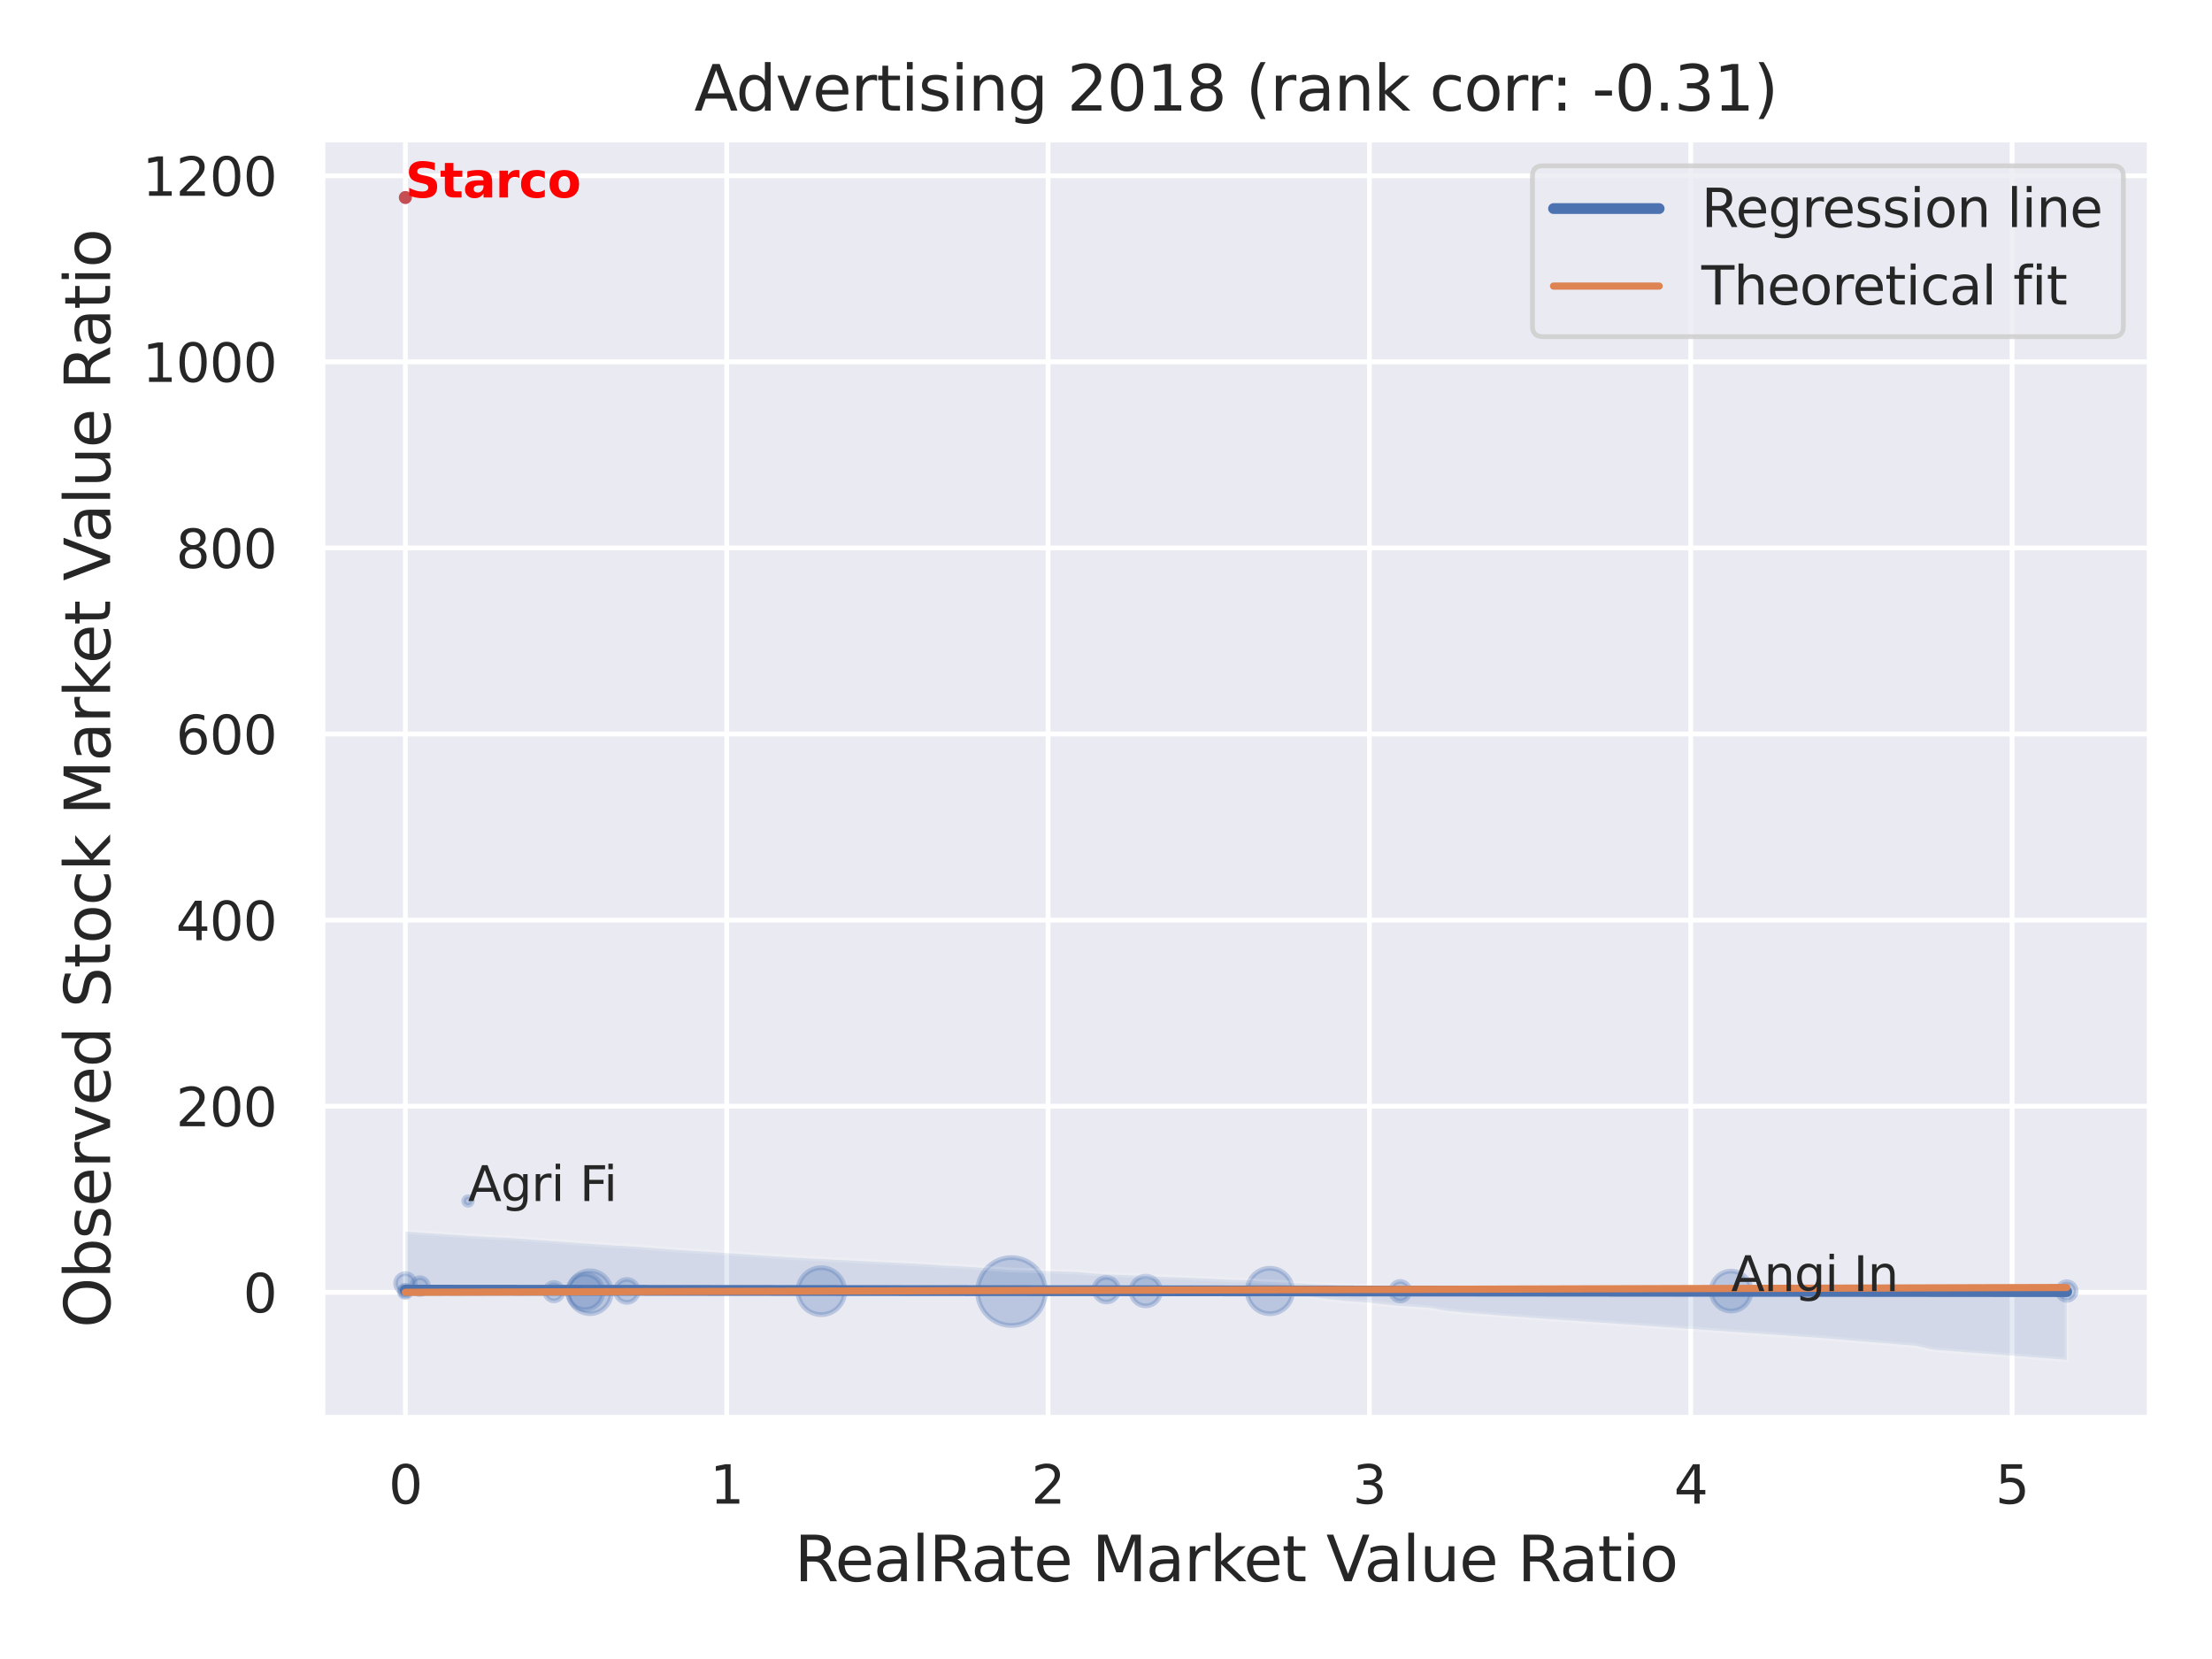 <?xml version="1.0" encoding="utf-8" standalone="no"?>
<!DOCTYPE svg PUBLIC "-//W3C//DTD SVG 1.1//EN"
  "http://www.w3.org/Graphics/SVG/1.1/DTD/svg11.dtd">
<svg xmlns:xlink="http://www.w3.org/1999/xlink" width="460.8pt" height="345.6pt" viewBox="0 0 460.8 345.6" xmlns="http://www.w3.org/2000/svg" version="1.1">
 <defs>
  <style type="text/css">*{stroke-linejoin: round; stroke-linecap: butt}</style>
 </defs>
 <g id="figure_1">
  <g id="patch_1">
   <path d="M 0 345.6 
L 460.8 345.6 
L 460.8 0 
L 0 0 
z
" style="fill: #ffffff"/>
  </g>
  <g id="axes_1">
   <g id="patch_2">
    <path d="M 67.14 295.38 
L 447.84 295.38 
L 447.84 29.04 
L 67.14 29.04 
z
" style="fill: #eaeaf2"/>
   </g>
   <g id="matplotlib.axis_1">
    <g id="xtick_1">
     <g id="line2d_1">
      <path d="M 84.445 295.38 
L 84.445 29.04 
" clip-path="url(#p0e89e99388)" style="fill: none; stroke: #ffffff; stroke-linecap: round"/>
     </g>
     <g id="text_1">
      <!-- 0 -->
      <g style="fill: #262626" transform="translate(80.945 313.238) scale(0.11 -0.11)">
       <defs>
        <path id="DejaVuSans-30" d="M 2034 4250 
Q 1547 4250 1301 3770 
Q 1056 3291 1056 2328 
Q 1056 1369 1301 889 
Q 1547 409 2034 409 
Q 2525 409 2770 889 
Q 3016 1369 3016 2328 
Q 3016 3291 2770 3770 
Q 2525 4250 2034 4250 
z
M 2034 4750 
Q 2819 4750 3233 4129 
Q 3647 3509 3647 2328 
Q 3647 1150 3233 529 
Q 2819 -91 2034 -91 
Q 1250 -91 836 529 
Q 422 1150 422 2328 
Q 422 3509 836 4129 
Q 1250 4750 2034 4750 
z
" transform="scale(0.016)"/>
       </defs>
       <use xlink:href="#DejaVuSans-30"/>
      </g>
     </g>
    </g>
    <g id="xtick_2">
     <g id="line2d_2">
      <path d="M 151.387 295.38 
L 151.387 29.04 
" clip-path="url(#p0e89e99388)" style="fill: none; stroke: #ffffff; stroke-linecap: round"/>
     </g>
     <g id="text_2">
      <!-- 1 -->
      <g style="fill: #262626" transform="translate(147.887 313.238) scale(0.11 -0.11)">
       <defs>
        <path id="DejaVuSans-31" d="M 794 531 
L 1825 531 
L 1825 4091 
L 703 3866 
L 703 4441 
L 1819 4666 
L 2450 4666 
L 2450 531 
L 3481 531 
L 3481 0 
L 794 0 
L 794 531 
z
" transform="scale(0.016)"/>
       </defs>
       <use xlink:href="#DejaVuSans-31"/>
      </g>
     </g>
    </g>
    <g id="xtick_3">
     <g id="line2d_3">
      <path d="M 218.329 295.38 
L 218.329 29.04 
" clip-path="url(#p0e89e99388)" style="fill: none; stroke: #ffffff; stroke-linecap: round"/>
     </g>
     <g id="text_3">
      <!-- 2 -->
      <g style="fill: #262626" transform="translate(214.83 313.238) scale(0.11 -0.11)">
       <defs>
        <path id="DejaVuSans-32" d="M 1228 531 
L 3431 531 
L 3431 0 
L 469 0 
L 469 531 
Q 828 903 1448 1529 
Q 2069 2156 2228 2338 
Q 2531 2678 2651 2914 
Q 2772 3150 2772 3378 
Q 2772 3750 2511 3984 
Q 2250 4219 1831 4219 
Q 1534 4219 1204 4116 
Q 875 4013 500 3803 
L 500 4441 
Q 881 4594 1212 4672 
Q 1544 4750 1819 4750 
Q 2544 4750 2975 4387 
Q 3406 4025 3406 3419 
Q 3406 3131 3298 2873 
Q 3191 2616 2906 2266 
Q 2828 2175 2409 1742 
Q 1991 1309 1228 531 
z
" transform="scale(0.016)"/>
       </defs>
       <use xlink:href="#DejaVuSans-32"/>
      </g>
     </g>
    </g>
    <g id="xtick_4">
     <g id="line2d_4">
      <path d="M 285.271 295.38 
L 285.271 29.04 
" clip-path="url(#p0e89e99388)" style="fill: none; stroke: #ffffff; stroke-linecap: round"/>
     </g>
     <g id="text_4">
      <!-- 3 -->
      <g style="fill: #262626" transform="translate(281.772 313.238) scale(0.11 -0.11)">
       <defs>
        <path id="DejaVuSans-33" d="M 2597 2516 
Q 3050 2419 3304 2112 
Q 3559 1806 3559 1356 
Q 3559 666 3084 287 
Q 2609 -91 1734 -91 
Q 1441 -91 1130 -33 
Q 819 25 488 141 
L 488 750 
Q 750 597 1062 519 
Q 1375 441 1716 441 
Q 2309 441 2620 675 
Q 2931 909 2931 1356 
Q 2931 1769 2642 2001 
Q 2353 2234 1838 2234 
L 1294 2234 
L 1294 2753 
L 1863 2753 
Q 2328 2753 2575 2939 
Q 2822 3125 2822 3475 
Q 2822 3834 2567 4026 
Q 2313 4219 1838 4219 
Q 1578 4219 1281 4162 
Q 984 4106 628 3988 
L 628 4550 
Q 988 4650 1302 4700 
Q 1616 4750 1894 4750 
Q 2613 4750 3031 4423 
Q 3450 4097 3450 3541 
Q 3450 3153 3228 2886 
Q 3006 2619 2597 2516 
z
" transform="scale(0.016)"/>
       </defs>
       <use xlink:href="#DejaVuSans-33"/>
      </g>
     </g>
    </g>
    <g id="xtick_5">
     <g id="line2d_5">
      <path d="M 352.213 295.38 
L 352.213 29.04 
" clip-path="url(#p0e89e99388)" style="fill: none; stroke: #ffffff; stroke-linecap: round"/>
     </g>
     <g id="text_5">
      <!-- 4 -->
      <g style="fill: #262626" transform="translate(348.714 313.238) scale(0.11 -0.11)">
       <defs>
        <path id="DejaVuSans-34" d="M 2419 4116 
L 825 1625 
L 2419 1625 
L 2419 4116 
z
M 2253 4666 
L 3047 4666 
L 3047 1625 
L 3713 1625 
L 3713 1100 
L 3047 1100 
L 3047 0 
L 2419 0 
L 2419 1100 
L 313 1100 
L 313 1709 
L 2253 4666 
z
" transform="scale(0.016)"/>
       </defs>
       <use xlink:href="#DejaVuSans-34"/>
      </g>
     </g>
    </g>
    <g id="xtick_6">
     <g id="line2d_6">
      <path d="M 419.155 295.38 
L 419.155 29.04 
" clip-path="url(#p0e89e99388)" style="fill: none; stroke: #ffffff; stroke-linecap: round"/>
     </g>
     <g id="text_6">
      <!-- 5 -->
      <g style="fill: #262626" transform="translate(415.656 313.238) scale(0.11 -0.11)">
       <defs>
        <path id="DejaVuSans-35" d="M 691 4666 
L 3169 4666 
L 3169 4134 
L 1269 4134 
L 1269 2991 
Q 1406 3038 1543 3061 
Q 1681 3084 1819 3084 
Q 2600 3084 3056 2656 
Q 3513 2228 3513 1497 
Q 3513 744 3044 326 
Q 2575 -91 1722 -91 
Q 1428 -91 1123 -41 
Q 819 9 494 109 
L 494 744 
Q 775 591 1075 516 
Q 1375 441 1709 441 
Q 2250 441 2565 725 
Q 2881 1009 2881 1497 
Q 2881 1984 2565 2268 
Q 2250 2553 1709 2553 
Q 1456 2553 1204 2497 
Q 953 2441 691 2322 
L 691 4666 
z
" transform="scale(0.016)"/>
       </defs>
       <use xlink:href="#DejaVuSans-35"/>
      </g>
     </g>
    </g>
    <g id="text_7">
     <!-- RealRate Market Value Ratio -->
     <g style="fill: #262626" transform="translate(165.504 329.404) scale(0.13 -0.13)">
      <defs>
       <path id="DejaVuSans-52" d="M 2841 2188 
Q 3044 2119 3236 1894 
Q 3428 1669 3622 1275 
L 4263 0 
L 3584 0 
L 2988 1197 
Q 2756 1666 2539 1819 
Q 2322 1972 1947 1972 
L 1259 1972 
L 1259 0 
L 628 0 
L 628 4666 
L 2053 4666 
Q 2853 4666 3247 4331 
Q 3641 3997 3641 3322 
Q 3641 2881 3436 2590 
Q 3231 2300 2841 2188 
z
M 1259 4147 
L 1259 2491 
L 2053 2491 
Q 2509 2491 2742 2702 
Q 2975 2913 2975 3322 
Q 2975 3731 2742 3939 
Q 2509 4147 2053 4147 
L 1259 4147 
z
" transform="scale(0.016)"/>
       <path id="DejaVuSans-65" d="M 3597 1894 
L 3597 1613 
L 953 1613 
Q 991 1019 1311 708 
Q 1631 397 2203 397 
Q 2534 397 2845 478 
Q 3156 559 3463 722 
L 3463 178 
Q 3153 47 2828 -22 
Q 2503 -91 2169 -91 
Q 1331 -91 842 396 
Q 353 884 353 1716 
Q 353 2575 817 3079 
Q 1281 3584 2069 3584 
Q 2775 3584 3186 3129 
Q 3597 2675 3597 1894 
z
M 3022 2063 
Q 3016 2534 2758 2815 
Q 2500 3097 2075 3097 
Q 1594 3097 1305 2825 
Q 1016 2553 972 2059 
L 3022 2063 
z
" transform="scale(0.016)"/>
       <path id="DejaVuSans-61" d="M 2194 1759 
Q 1497 1759 1228 1600 
Q 959 1441 959 1056 
Q 959 750 1161 570 
Q 1363 391 1709 391 
Q 2188 391 2477 730 
Q 2766 1069 2766 1631 
L 2766 1759 
L 2194 1759 
z
M 3341 1997 
L 3341 0 
L 2766 0 
L 2766 531 
Q 2569 213 2275 61 
Q 1981 -91 1556 -91 
Q 1019 -91 701 211 
Q 384 513 384 1019 
Q 384 1609 779 1909 
Q 1175 2209 1959 2209 
L 2766 2209 
L 2766 2266 
Q 2766 2663 2505 2880 
Q 2244 3097 1772 3097 
Q 1472 3097 1187 3025 
Q 903 2953 641 2809 
L 641 3341 
Q 956 3463 1253 3523 
Q 1550 3584 1831 3584 
Q 2591 3584 2966 3190 
Q 3341 2797 3341 1997 
z
" transform="scale(0.016)"/>
       <path id="DejaVuSans-6c" d="M 603 4863 
L 1178 4863 
L 1178 0 
L 603 0 
L 603 4863 
z
" transform="scale(0.016)"/>
       <path id="DejaVuSans-74" d="M 1172 4494 
L 1172 3500 
L 2356 3500 
L 2356 3053 
L 1172 3053 
L 1172 1153 
Q 1172 725 1289 603 
Q 1406 481 1766 481 
L 2356 481 
L 2356 0 
L 1766 0 
Q 1100 0 847 248 
Q 594 497 594 1153 
L 594 3053 
L 172 3053 
L 172 3500 
L 594 3500 
L 594 4494 
L 1172 4494 
z
" transform="scale(0.016)"/>
       <path id="DejaVuSans-20" transform="scale(0.016)"/>
       <path id="DejaVuSans-4d" d="M 628 4666 
L 1569 4666 
L 2759 1491 
L 3956 4666 
L 4897 4666 
L 4897 0 
L 4281 0 
L 4281 4097 
L 3078 897 
L 2444 897 
L 1241 4097 
L 1241 0 
L 628 0 
L 628 4666 
z
" transform="scale(0.016)"/>
       <path id="DejaVuSans-72" d="M 2631 2963 
Q 2534 3019 2420 3045 
Q 2306 3072 2169 3072 
Q 1681 3072 1420 2755 
Q 1159 2438 1159 1844 
L 1159 0 
L 581 0 
L 581 3500 
L 1159 3500 
L 1159 2956 
Q 1341 3275 1631 3429 
Q 1922 3584 2338 3584 
Q 2397 3584 2469 3576 
Q 2541 3569 2628 3553 
L 2631 2963 
z
" transform="scale(0.016)"/>
       <path id="DejaVuSans-6b" d="M 581 4863 
L 1159 4863 
L 1159 1991 
L 2875 3500 
L 3609 3500 
L 1753 1863 
L 3688 0 
L 2938 0 
L 1159 1709 
L 1159 0 
L 581 0 
L 581 4863 
z
" transform="scale(0.016)"/>
       <path id="DejaVuSans-56" d="M 1831 0 
L 50 4666 
L 709 4666 
L 2188 738 
L 3669 4666 
L 4325 4666 
L 2547 0 
L 1831 0 
z
" transform="scale(0.016)"/>
       <path id="DejaVuSans-75" d="M 544 1381 
L 544 3500 
L 1119 3500 
L 1119 1403 
Q 1119 906 1312 657 
Q 1506 409 1894 409 
Q 2359 409 2629 706 
Q 2900 1003 2900 1516 
L 2900 3500 
L 3475 3500 
L 3475 0 
L 2900 0 
L 2900 538 
Q 2691 219 2414 64 
Q 2138 -91 1772 -91 
Q 1169 -91 856 284 
Q 544 659 544 1381 
z
M 1991 3584 
L 1991 3584 
z
" transform="scale(0.016)"/>
       <path id="DejaVuSans-69" d="M 603 3500 
L 1178 3500 
L 1178 0 
L 603 0 
L 603 3500 
z
M 603 4863 
L 1178 4863 
L 1178 4134 
L 603 4134 
L 603 4863 
z
" transform="scale(0.016)"/>
       <path id="DejaVuSans-6f" d="M 1959 3097 
Q 1497 3097 1228 2736 
Q 959 2375 959 1747 
Q 959 1119 1226 758 
Q 1494 397 1959 397 
Q 2419 397 2687 759 
Q 2956 1122 2956 1747 
Q 2956 2369 2687 2733 
Q 2419 3097 1959 3097 
z
M 1959 3584 
Q 2709 3584 3137 3096 
Q 3566 2609 3566 1747 
Q 3566 888 3137 398 
Q 2709 -91 1959 -91 
Q 1206 -91 779 398 
Q 353 888 353 1747 
Q 353 2609 779 3096 
Q 1206 3584 1959 3584 
z
" transform="scale(0.016)"/>
      </defs>
      <use xlink:href="#DejaVuSans-52"/>
      <use xlink:href="#DejaVuSans-65" x="64.982"/>
      <use xlink:href="#DejaVuSans-61" x="126.506"/>
      <use xlink:href="#DejaVuSans-6c" x="187.785"/>
      <use xlink:href="#DejaVuSans-52" x="215.568"/>
      <use xlink:href="#DejaVuSans-61" x="282.801"/>
      <use xlink:href="#DejaVuSans-74" x="344.08"/>
      <use xlink:href="#DejaVuSans-65" x="383.289"/>
      <use xlink:href="#DejaVuSans-20" x="444.812"/>
      <use xlink:href="#DejaVuSans-4d" x="476.6"/>
      <use xlink:href="#DejaVuSans-61" x="562.879"/>
      <use xlink:href="#DejaVuSans-72" x="624.158"/>
      <use xlink:href="#DejaVuSans-6b" x="665.271"/>
      <use xlink:href="#DejaVuSans-65" x="719.557"/>
      <use xlink:href="#DejaVuSans-74" x="781.08"/>
      <use xlink:href="#DejaVuSans-20" x="820.289"/>
      <use xlink:href="#DejaVuSans-56" x="852.076"/>
      <use xlink:href="#DejaVuSans-61" x="912.734"/>
      <use xlink:href="#DejaVuSans-6c" x="974.014"/>
      <use xlink:href="#DejaVuSans-75" x="1001.797"/>
      <use xlink:href="#DejaVuSans-65" x="1065.176"/>
      <use xlink:href="#DejaVuSans-20" x="1126.699"/>
      <use xlink:href="#DejaVuSans-52" x="1158.486"/>
      <use xlink:href="#DejaVuSans-61" x="1225.719"/>
      <use xlink:href="#DejaVuSans-74" x="1286.998"/>
      <use xlink:href="#DejaVuSans-69" x="1326.207"/>
      <use xlink:href="#DejaVuSans-6f" x="1353.99"/>
     </g>
    </g>
   </g>
   <g id="matplotlib.axis_2">
    <g id="ytick_1">
     <g id="line2d_7">
      <path d="M 67.14 269.209 
L 447.84 269.209 
" clip-path="url(#p0e89e99388)" style="fill: none; stroke: #ffffff; stroke-linecap: round"/>
     </g>
     <g id="text_8">
      <!-- 0 -->
      <g style="fill: #262626" transform="translate(50.641 273.388) scale(0.11 -0.11)">
       <use xlink:href="#DejaVuSans-30"/>
      </g>
     </g>
    </g>
    <g id="ytick_2">
     <g id="line2d_8">
      <path d="M 67.14 230.442 
L 447.84 230.442 
" clip-path="url(#p0e89e99388)" style="fill: none; stroke: #ffffff; stroke-linecap: round"/>
     </g>
     <g id="text_9">
      <!-- 200 -->
      <g style="fill: #262626" transform="translate(36.644 234.621) scale(0.11 -0.11)">
       <use xlink:href="#DejaVuSans-32"/>
       <use xlink:href="#DejaVuSans-30" x="63.623"/>
       <use xlink:href="#DejaVuSans-30" x="127.246"/>
      </g>
     </g>
    </g>
    <g id="ytick_3">
     <g id="line2d_9">
      <path d="M 67.14 191.675 
L 447.84 191.675 
" clip-path="url(#p0e89e99388)" style="fill: none; stroke: #ffffff; stroke-linecap: round"/>
     </g>
     <g id="text_10">
      <!-- 400 -->
      <g style="fill: #262626" transform="translate(36.644 195.855) scale(0.11 -0.11)">
       <use xlink:href="#DejaVuSans-34"/>
       <use xlink:href="#DejaVuSans-30" x="63.623"/>
       <use xlink:href="#DejaVuSans-30" x="127.246"/>
      </g>
     </g>
    </g>
    <g id="ytick_4">
     <g id="line2d_10">
      <path d="M 67.14 152.909 
L 447.84 152.909 
" clip-path="url(#p0e89e99388)" style="fill: none; stroke: #ffffff; stroke-linecap: round"/>
     </g>
     <g id="text_11">
      <!-- 600 -->
      <g style="fill: #262626" transform="translate(36.644 157.088) scale(0.11 -0.11)">
       <defs>
        <path id="DejaVuSans-36" d="M 2113 2584 
Q 1688 2584 1439 2293 
Q 1191 2003 1191 1497 
Q 1191 994 1439 701 
Q 1688 409 2113 409 
Q 2538 409 2786 701 
Q 3034 994 3034 1497 
Q 3034 2003 2786 2293 
Q 2538 2584 2113 2584 
z
M 3366 4563 
L 3366 3988 
Q 3128 4100 2886 4159 
Q 2644 4219 2406 4219 
Q 1781 4219 1451 3797 
Q 1122 3375 1075 2522 
Q 1259 2794 1537 2939 
Q 1816 3084 2150 3084 
Q 2853 3084 3261 2657 
Q 3669 2231 3669 1497 
Q 3669 778 3244 343 
Q 2819 -91 2113 -91 
Q 1303 -91 875 529 
Q 447 1150 447 2328 
Q 447 3434 972 4092 
Q 1497 4750 2381 4750 
Q 2619 4750 2861 4703 
Q 3103 4656 3366 4563 
z
" transform="scale(0.016)"/>
       </defs>
       <use xlink:href="#DejaVuSans-36"/>
       <use xlink:href="#DejaVuSans-30" x="63.623"/>
       <use xlink:href="#DejaVuSans-30" x="127.246"/>
      </g>
     </g>
    </g>
    <g id="ytick_5">
     <g id="line2d_11">
      <path d="M 67.14 114.142 
L 447.84 114.142 
" clip-path="url(#p0e89e99388)" style="fill: none; stroke: #ffffff; stroke-linecap: round"/>
     </g>
     <g id="text_12">
      <!-- 800 -->
      <g style="fill: #262626" transform="translate(36.644 118.321) scale(0.11 -0.11)">
       <defs>
        <path id="DejaVuSans-38" d="M 2034 2216 
Q 1584 2216 1326 1975 
Q 1069 1734 1069 1313 
Q 1069 891 1326 650 
Q 1584 409 2034 409 
Q 2484 409 2743 651 
Q 3003 894 3003 1313 
Q 3003 1734 2745 1975 
Q 2488 2216 2034 2216 
z
M 1403 2484 
Q 997 2584 770 2862 
Q 544 3141 544 3541 
Q 544 4100 942 4425 
Q 1341 4750 2034 4750 
Q 2731 4750 3128 4425 
Q 3525 4100 3525 3541 
Q 3525 3141 3298 2862 
Q 3072 2584 2669 2484 
Q 3125 2378 3379 2068 
Q 3634 1759 3634 1313 
Q 3634 634 3220 271 
Q 2806 -91 2034 -91 
Q 1263 -91 848 271 
Q 434 634 434 1313 
Q 434 1759 690 2068 
Q 947 2378 1403 2484 
z
M 1172 3481 
Q 1172 3119 1398 2916 
Q 1625 2713 2034 2713 
Q 2441 2713 2670 2916 
Q 2900 3119 2900 3481 
Q 2900 3844 2670 4047 
Q 2441 4250 2034 4250 
Q 1625 4250 1398 4047 
Q 1172 3844 1172 3481 
z
" transform="scale(0.016)"/>
       </defs>
       <use xlink:href="#DejaVuSans-38"/>
       <use xlink:href="#DejaVuSans-30" x="63.623"/>
       <use xlink:href="#DejaVuSans-30" x="127.246"/>
      </g>
     </g>
    </g>
    <g id="ytick_6">
     <g id="line2d_12">
      <path d="M 67.14 75.376 
L 447.84 75.376 
" clip-path="url(#p0e89e99388)" style="fill: none; stroke: #ffffff; stroke-linecap: round"/>
     </g>
     <g id="text_13">
      <!-- 1000 -->
      <g style="fill: #262626" transform="translate(29.645 79.555) scale(0.11 -0.11)">
       <use xlink:href="#DejaVuSans-31"/>
       <use xlink:href="#DejaVuSans-30" x="63.623"/>
       <use xlink:href="#DejaVuSans-30" x="127.246"/>
       <use xlink:href="#DejaVuSans-30" x="190.869"/>
      </g>
     </g>
    </g>
    <g id="ytick_7">
     <g id="line2d_13">
      <path d="M 67.14 36.609 
L 447.84 36.609 
" clip-path="url(#p0e89e99388)" style="fill: none; stroke: #ffffff; stroke-linecap: round"/>
     </g>
     <g id="text_14">
      <!-- 1200 -->
      <g style="fill: #262626" transform="translate(29.645 40.788) scale(0.11 -0.11)">
       <use xlink:href="#DejaVuSans-31"/>
       <use xlink:href="#DejaVuSans-32" x="63.623"/>
       <use xlink:href="#DejaVuSans-30" x="127.246"/>
       <use xlink:href="#DejaVuSans-30" x="190.869"/>
      </g>
     </g>
    </g>
    <g id="text_15">
     <!-- Observed Stock Market Value Ratio -->
     <g style="fill: #262626" transform="translate(22.941 276.612) rotate(-90) scale(0.13 -0.13)">
      <defs>
       <path id="DejaVuSans-4f" d="M 2522 4238 
Q 1834 4238 1429 3725 
Q 1025 3213 1025 2328 
Q 1025 1447 1429 934 
Q 1834 422 2522 422 
Q 3209 422 3611 934 
Q 4013 1447 4013 2328 
Q 4013 3213 3611 3725 
Q 3209 4238 2522 4238 
z
M 2522 4750 
Q 3503 4750 4090 4092 
Q 4678 3434 4678 2328 
Q 4678 1225 4090 567 
Q 3503 -91 2522 -91 
Q 1538 -91 948 565 
Q 359 1222 359 2328 
Q 359 3434 948 4092 
Q 1538 4750 2522 4750 
z
" transform="scale(0.016)"/>
       <path id="DejaVuSans-62" d="M 3116 1747 
Q 3116 2381 2855 2742 
Q 2594 3103 2138 3103 
Q 1681 3103 1420 2742 
Q 1159 2381 1159 1747 
Q 1159 1113 1420 752 
Q 1681 391 2138 391 
Q 2594 391 2855 752 
Q 3116 1113 3116 1747 
z
M 1159 2969 
Q 1341 3281 1617 3432 
Q 1894 3584 2278 3584 
Q 2916 3584 3314 3078 
Q 3713 2572 3713 1747 
Q 3713 922 3314 415 
Q 2916 -91 2278 -91 
Q 1894 -91 1617 61 
Q 1341 213 1159 525 
L 1159 0 
L 581 0 
L 581 4863 
L 1159 4863 
L 1159 2969 
z
" transform="scale(0.016)"/>
       <path id="DejaVuSans-73" d="M 2834 3397 
L 2834 2853 
Q 2591 2978 2328 3040 
Q 2066 3103 1784 3103 
Q 1356 3103 1142 2972 
Q 928 2841 928 2578 
Q 928 2378 1081 2264 
Q 1234 2150 1697 2047 
L 1894 2003 
Q 2506 1872 2764 1633 
Q 3022 1394 3022 966 
Q 3022 478 2636 193 
Q 2250 -91 1575 -91 
Q 1294 -91 989 -36 
Q 684 19 347 128 
L 347 722 
Q 666 556 975 473 
Q 1284 391 1588 391 
Q 1994 391 2212 530 
Q 2431 669 2431 922 
Q 2431 1156 2273 1281 
Q 2116 1406 1581 1522 
L 1381 1569 
Q 847 1681 609 1914 
Q 372 2147 372 2553 
Q 372 3047 722 3315 
Q 1072 3584 1716 3584 
Q 2034 3584 2315 3537 
Q 2597 3491 2834 3397 
z
" transform="scale(0.016)"/>
       <path id="DejaVuSans-76" d="M 191 3500 
L 800 3500 
L 1894 563 
L 2988 3500 
L 3597 3500 
L 2284 0 
L 1503 0 
L 191 3500 
z
" transform="scale(0.016)"/>
       <path id="DejaVuSans-64" d="M 2906 2969 
L 2906 4863 
L 3481 4863 
L 3481 0 
L 2906 0 
L 2906 525 
Q 2725 213 2448 61 
Q 2172 -91 1784 -91 
Q 1150 -91 751 415 
Q 353 922 353 1747 
Q 353 2572 751 3078 
Q 1150 3584 1784 3584 
Q 2172 3584 2448 3432 
Q 2725 3281 2906 2969 
z
M 947 1747 
Q 947 1113 1208 752 
Q 1469 391 1925 391 
Q 2381 391 2643 752 
Q 2906 1113 2906 1747 
Q 2906 2381 2643 2742 
Q 2381 3103 1925 3103 
Q 1469 3103 1208 2742 
Q 947 2381 947 1747 
z
" transform="scale(0.016)"/>
       <path id="DejaVuSans-53" d="M 3425 4513 
L 3425 3897 
Q 3066 4069 2747 4153 
Q 2428 4238 2131 4238 
Q 1616 4238 1336 4038 
Q 1056 3838 1056 3469 
Q 1056 3159 1242 3001 
Q 1428 2844 1947 2747 
L 2328 2669 
Q 3034 2534 3370 2195 
Q 3706 1856 3706 1288 
Q 3706 609 3251 259 
Q 2797 -91 1919 -91 
Q 1588 -91 1214 -16 
Q 841 59 441 206 
L 441 856 
Q 825 641 1194 531 
Q 1563 422 1919 422 
Q 2459 422 2753 634 
Q 3047 847 3047 1241 
Q 3047 1584 2836 1778 
Q 2625 1972 2144 2069 
L 1759 2144 
Q 1053 2284 737 2584 
Q 422 2884 422 3419 
Q 422 4038 858 4394 
Q 1294 4750 2059 4750 
Q 2388 4750 2728 4690 
Q 3069 4631 3425 4513 
z
" transform="scale(0.016)"/>
       <path id="DejaVuSans-63" d="M 3122 3366 
L 3122 2828 
Q 2878 2963 2633 3030 
Q 2388 3097 2138 3097 
Q 1578 3097 1268 2742 
Q 959 2388 959 1747 
Q 959 1106 1268 751 
Q 1578 397 2138 397 
Q 2388 397 2633 464 
Q 2878 531 3122 666 
L 3122 134 
Q 2881 22 2623 -34 
Q 2366 -91 2075 -91 
Q 1284 -91 818 406 
Q 353 903 353 1747 
Q 353 2603 823 3093 
Q 1294 3584 2113 3584 
Q 2378 3584 2631 3529 
Q 2884 3475 3122 3366 
z
" transform="scale(0.016)"/>
      </defs>
      <use xlink:href="#DejaVuSans-4f"/>
      <use xlink:href="#DejaVuSans-62" x="78.711"/>
      <use xlink:href="#DejaVuSans-73" x="142.188"/>
      <use xlink:href="#DejaVuSans-65" x="194.287"/>
      <use xlink:href="#DejaVuSans-72" x="255.811"/>
      <use xlink:href="#DejaVuSans-76" x="296.924"/>
      <use xlink:href="#DejaVuSans-65" x="356.104"/>
      <use xlink:href="#DejaVuSans-64" x="417.627"/>
      <use xlink:href="#DejaVuSans-20" x="481.104"/>
      <use xlink:href="#DejaVuSans-53" x="512.891"/>
      <use xlink:href="#DejaVuSans-74" x="576.367"/>
      <use xlink:href="#DejaVuSans-6f" x="615.576"/>
      <use xlink:href="#DejaVuSans-63" x="676.758"/>
      <use xlink:href="#DejaVuSans-6b" x="731.738"/>
      <use xlink:href="#DejaVuSans-20" x="789.648"/>
      <use xlink:href="#DejaVuSans-4d" x="821.436"/>
      <use xlink:href="#DejaVuSans-61" x="907.715"/>
      <use xlink:href="#DejaVuSans-72" x="968.994"/>
      <use xlink:href="#DejaVuSans-6b" x="1010.107"/>
      <use xlink:href="#DejaVuSans-65" x="1064.393"/>
      <use xlink:href="#DejaVuSans-74" x="1125.916"/>
      <use xlink:href="#DejaVuSans-20" x="1165.125"/>
      <use xlink:href="#DejaVuSans-56" x="1196.912"/>
      <use xlink:href="#DejaVuSans-61" x="1257.57"/>
      <use xlink:href="#DejaVuSans-6c" x="1318.85"/>
      <use xlink:href="#DejaVuSans-75" x="1346.633"/>
      <use xlink:href="#DejaVuSans-65" x="1410.012"/>
      <use xlink:href="#DejaVuSans-20" x="1471.535"/>
      <use xlink:href="#DejaVuSans-52" x="1503.322"/>
      <use xlink:href="#DejaVuSans-61" x="1570.555"/>
      <use xlink:href="#DejaVuSans-74" x="1631.834"/>
      <use xlink:href="#DejaVuSans-69" x="1671.043"/>
      <use xlink:href="#DejaVuSans-6f" x="1698.826"/>
     </g>
    </g>
   </g>
   <g id="PathCollection_1">
    <path d="M 210.712 276.123 
C 212.587 276.123 214.386 275.377 215.712 274.051 
C 217.038 272.725 217.783 270.927 217.783 269.051 
C 217.783 267.176 217.038 265.377 215.712 264.051 
C 214.386 262.725 212.587 261.98 210.712 261.98 
C 208.836 261.98 207.038 262.725 205.712 264.051 
C 204.386 265.377 203.641 267.176 203.641 269.051 
C 203.641 270.927 204.386 272.725 205.712 274.051 
C 207.038 275.377 208.836 276.123 210.712 276.123 
z
" clip-path="url(#p0e89e99388)" style="fill: #4c72b0; fill-opacity: 0.3; stroke: #4c72b0; stroke-opacity: 0.3"/>
    <path d="M 130.583 271.305 
C 131.216 271.305 131.823 271.053 132.27 270.606 
C 132.718 270.158 132.969 269.551 132.969 268.919 
C 132.969 268.286 132.718 267.679 132.27 267.232 
C 131.823 266.784 131.216 266.533 130.583 266.533 
C 129.95 266.533 129.343 266.784 128.896 267.232 
C 128.449 267.679 128.197 268.286 128.197 268.919 
C 128.197 269.551 128.449 270.158 128.896 270.606 
C 129.343 271.053 129.95 271.305 130.583 271.305 
z
" clip-path="url(#p0e89e99388)" style="fill: #4c72b0; fill-opacity: 0.3; stroke: #4c72b0; stroke-opacity: 0.3"/>
    <path d="M 291.699 271.01 
C 292.236 271.01 292.751 270.797 293.131 270.417 
C 293.51 270.038 293.724 269.522 293.724 268.985 
C 293.724 268.448 293.51 267.933 293.131 267.554 
C 292.751 267.174 292.236 266.961 291.699 266.961 
C 291.162 266.961 290.647 267.174 290.267 267.554 
C 289.887 267.933 289.674 268.448 289.674 268.985 
C 289.674 269.522 289.887 270.038 290.267 270.417 
C 290.647 270.797 291.162 271.01 291.699 271.01 
z
" clip-path="url(#p0e89e99388)" style="fill: #4c72b0; fill-opacity: 0.3; stroke: #4c72b0; stroke-opacity: 0.3"/>
    <path d="M 122.891 273.653 
C 124.075 273.653 125.21 273.183 126.046 272.346 
C 126.883 271.51 127.353 270.374 127.353 269.191 
C 127.353 268.008 126.883 266.873 126.046 266.036 
C 125.21 265.199 124.075 264.729 122.891 264.729 
C 121.708 264.729 120.573 265.199 119.736 266.036 
C 118.899 266.873 118.429 268.008 118.429 269.191 
C 118.429 270.374 118.899 271.51 119.736 272.346 
C 120.573 273.183 121.708 273.653 122.891 273.653 
z
" clip-path="url(#p0e89e99388)" style="fill: #4c72b0; fill-opacity: 0.3; stroke: #4c72b0; stroke-opacity: 0.3"/>
    <path d="M 84.449 270.017 
C 84.738 270.017 85.015 269.903 85.219 269.698 
C 85.423 269.494 85.538 269.217 85.538 268.928 
C 85.538 268.639 85.423 268.362 85.219 268.158 
C 85.015 267.954 84.738 267.839 84.449 267.839 
C 84.16 267.839 83.883 267.954 83.679 268.158 
C 83.474 268.362 83.36 268.639 83.36 268.928 
C 83.36 269.217 83.474 269.494 83.679 269.698 
C 83.883 269.903 84.16 270.017 84.449 270.017 
z
" clip-path="url(#p0e89e99388)" style="fill: #4c72b0; fill-opacity: 0.3; stroke: #4c72b0; stroke-opacity: 0.3"/>
    <path d="M 84.445 269.381 
C 84.984 269.381 85.501 269.167 85.882 268.786 
C 86.263 268.404 86.477 267.887 86.477 267.348 
C 86.477 266.809 86.263 266.292 85.882 265.911 
C 85.501 265.53 84.984 265.316 84.445 265.316 
C 83.905 265.316 83.388 265.53 83.007 265.911 
C 82.626 266.292 82.412 266.809 82.412 267.348 
C 82.412 267.887 82.626 268.404 83.007 268.786 
C 83.388 269.167 83.905 269.381 84.445 269.381 
z
" clip-path="url(#p0e89e99388)" style="fill: #4c72b0; fill-opacity: 0.3; stroke: #4c72b0; stroke-opacity: 0.3"/>
    <path d="M 230.482 271.23 
C 231.162 271.23 231.815 270.96 232.296 270.478 
C 232.777 269.997 233.048 269.345 233.048 268.664 
C 233.048 267.984 232.777 267.331 232.296 266.85 
C 231.815 266.369 231.162 266.099 230.482 266.099 
C 229.802 266.099 229.149 266.369 228.668 266.85 
C 228.187 267.331 227.916 267.984 227.916 268.664 
C 227.916 269.345 228.187 269.997 228.668 270.478 
C 229.149 270.96 229.802 271.23 230.482 271.23 
z
" clip-path="url(#p0e89e99388)" style="fill: #4c72b0; fill-opacity: 0.3; stroke: #4c72b0; stroke-opacity: 0.3"/>
    <path d="M 121.913 272.81 
C 122.89 272.81 123.827 272.422 124.518 271.731 
C 125.208 271.04 125.597 270.103 125.597 269.126 
C 125.597 268.149 125.208 267.212 124.518 266.521 
C 123.827 265.83 122.89 265.442 121.913 265.442 
C 120.936 265.442 119.998 265.83 119.308 266.521 
C 118.617 267.212 118.229 268.149 118.229 269.126 
C 118.229 270.103 118.617 271.04 119.308 271.731 
C 119.998 272.422 120.936 272.81 121.913 272.81 
z
" clip-path="url(#p0e89e99388)" style="fill: #4c72b0; fill-opacity: 0.3; stroke: #4c72b0; stroke-opacity: 0.3"/>
    <path d="M 87.489 269.663 
C 87.952 269.663 88.397 269.479 88.725 269.151 
C 89.053 268.823 89.237 268.378 89.237 267.915 
C 89.237 267.451 89.053 267.006 88.725 266.678 
C 88.397 266.351 87.952 266.166 87.489 266.166 
C 87.025 266.166 86.58 266.351 86.252 266.678 
C 85.924 267.006 85.74 267.451 85.74 267.915 
C 85.74 268.378 85.924 268.823 86.252 269.151 
C 86.58 269.479 87.025 269.663 87.489 269.663 
z
" clip-path="url(#p0e89e99388)" style="fill: #4c72b0; fill-opacity: 0.3; stroke: #4c72b0; stroke-opacity: 0.3"/>
    <path d="M 238.675 272.03 
C 239.495 272.03 240.281 271.705 240.86 271.125 
C 241.44 270.546 241.766 269.759 241.766 268.94 
C 241.766 268.12 241.44 267.334 240.86 266.755 
C 240.281 266.175 239.495 265.85 238.675 265.85 
C 237.856 265.85 237.07 266.175 236.49 266.755 
C 235.911 267.334 235.585 268.12 235.585 268.94 
C 235.585 269.759 235.911 270.546 236.49 271.125 
C 237.07 271.705 237.856 272.03 238.675 272.03 
z
" clip-path="url(#p0e89e99388)" style="fill: #4c72b0; fill-opacity: 0.3; stroke: #4c72b0; stroke-opacity: 0.3"/>
    <path d="M 171.088 273.863 
C 172.384 273.863 173.627 273.348 174.544 272.432 
C 175.46 271.515 175.975 270.272 175.975 268.976 
C 175.975 267.68 175.46 266.437 174.544 265.52 
C 173.627 264.604 172.384 264.089 171.088 264.089 
C 169.792 264.089 168.549 264.604 167.632 265.52 
C 166.716 266.437 166.201 267.68 166.201 268.976 
C 166.201 270.272 166.716 271.515 167.632 272.432 
C 168.549 273.348 169.792 273.863 171.088 273.863 
z
" clip-path="url(#p0e89e99388)" style="fill: #4c72b0; fill-opacity: 0.3; stroke: #4c72b0; stroke-opacity: 0.3"/>
    <path d="M 115.398 270.988 
C 115.905 270.988 116.39 270.787 116.749 270.429 
C 117.107 270.071 117.308 269.585 117.308 269.079 
C 117.308 268.572 117.107 268.086 116.749 267.728 
C 116.39 267.37 115.905 267.169 115.398 267.169 
C 114.892 267.169 114.406 267.37 114.048 267.728 
C 113.69 268.086 113.489 268.572 113.489 269.079 
C 113.489 269.585 113.69 270.071 114.048 270.429 
C 114.406 270.787 114.892 270.988 115.398 270.988 
z
" clip-path="url(#p0e89e99388)" style="fill: #4c72b0; fill-opacity: 0.3; stroke: #4c72b0; stroke-opacity: 0.3"/>
    <path d="M 430.535 270.89 
C 431.051 270.89 431.545 270.685 431.91 270.321 
C 432.274 269.956 432.479 269.462 432.479 268.946 
C 432.479 268.431 432.274 267.937 431.91 267.572 
C 431.545 267.208 431.051 267.003 430.535 267.003 
C 430.02 267.003 429.526 267.208 429.161 267.572 
C 428.797 267.937 428.592 268.431 428.592 268.946 
C 428.592 269.462 428.797 269.956 429.161 270.321 
C 429.526 270.685 430.02 270.89 430.535 270.89 
z
" clip-path="url(#p0e89e99388)" style="fill: #4c72b0; fill-opacity: 0.3; stroke: #4c72b0; stroke-opacity: 0.3"/>
    <path d="M 84.445 42 
C 84.671 42 84.888 41.91 85.048 41.75 
C 85.208 41.59 85.298 41.373 85.298 41.146 
C 85.298 40.92 85.208 40.703 85.048 40.543 
C 84.888 40.383 84.671 40.293 84.445 40.293 
C 84.218 40.293 84.001 40.383 83.841 40.543 
C 83.681 40.703 83.591 40.92 83.591 41.146 
C 83.591 41.373 83.681 41.59 83.841 41.75 
C 84.001 41.91 84.218 42 84.445 42 
z
" clip-path="url(#p0e89e99388)" style="fill: #4c72b0; fill-opacity: 0.3; stroke: #4c72b0; stroke-opacity: 0.3"/>
    <path d="M 264.546 273.666 
C 265.8 273.666 267.003 273.167 267.89 272.28 
C 268.777 271.394 269.275 270.191 269.275 268.936 
C 269.275 267.682 268.777 266.479 267.89 265.592 
C 267.003 264.706 265.8 264.207 264.546 264.207 
C 263.292 264.207 262.089 264.706 261.202 265.592 
C 260.315 266.479 259.817 267.682 259.817 268.936 
C 259.817 270.191 260.315 271.394 261.202 272.28 
C 262.089 273.167 263.292 273.666 264.546 273.666 
z
" clip-path="url(#p0e89e99388)" style="fill: #4c72b0; fill-opacity: 0.3; stroke: #4c72b0; stroke-opacity: 0.3"/>
    <path d="M 84.445 270.272 
C 84.778 270.272 85.099 270.14 85.335 269.904 
C 85.571 269.667 85.704 269.347 85.704 269.013 
C 85.704 268.679 85.571 268.359 85.335 268.123 
C 85.099 267.887 84.778 267.754 84.445 267.754 
C 84.111 267.754 83.79 267.887 83.554 268.123 
C 83.318 268.359 83.185 268.679 83.185 269.013 
C 83.185 269.347 83.318 269.667 83.554 269.904 
C 83.79 270.14 84.111 270.272 84.445 270.272 
z
" clip-path="url(#p0e89e99388)" style="fill: #4c72b0; fill-opacity: 0.3; stroke: #4c72b0; stroke-opacity: 0.3"/>
    <path d="M 97.492 251.087 
C 97.728 251.087 97.955 250.993 98.122 250.826 
C 98.289 250.659 98.383 250.432 98.383 250.196 
C 98.383 249.96 98.289 249.733 98.122 249.566 
C 97.955 249.399 97.728 249.305 97.492 249.305 
C 97.256 249.305 97.029 249.399 96.862 249.566 
C 96.695 249.733 96.602 249.96 96.602 250.196 
C 96.602 250.432 96.695 250.659 96.862 250.826 
C 97.029 250.993 97.256 251.087 97.492 251.087 
z
" clip-path="url(#p0e89e99388)" style="fill: #4c72b0; fill-opacity: 0.3; stroke: #4c72b0; stroke-opacity: 0.3"/>
    <path d="M 360.631 273.116 
C 361.734 273.116 362.792 272.678 363.572 271.898 
C 364.351 271.118 364.79 270.06 364.79 268.958 
C 364.79 267.855 364.351 266.797 363.572 266.018 
C 362.792 265.238 361.734 264.8 360.631 264.8 
C 359.529 264.8 358.471 265.238 357.691 266.018 
C 356.912 266.797 356.473 267.855 356.473 268.958 
C 356.473 270.06 356.912 271.118 357.691 271.898 
C 358.471 272.678 359.529 273.116 360.631 273.116 
z
" clip-path="url(#p0e89e99388)" style="fill: #4c72b0; fill-opacity: 0.3; stroke: #4c72b0; stroke-opacity: 0.3"/>
   </g>
   <g id="PolyCollection_1">
    <defs>
     <path id="m1030a70dc0" d="M 84.445 -89.028 
L 84.445 -76.56 
L 87.94 -76.561 
L 91.436 -76.562 
L 94.932 -76.563 
L 98.428 -76.564 
L 101.924 -76.565 
L 105.42 -76.566 
L 108.916 -76.567 
L 112.411 -76.569 
L 115.907 -76.57 
L 119.403 -76.571 
L 122.899 -76.572 
L 126.395 -76.573 
L 129.891 -76.574 
L 133.387 -76.575 
L 136.883 -76.576 
L 140.378 -76.577 
L 143.874 -76.578 
L 147.37 -76.579 
L 150.866 -76.58 
L 154.362 -76.581 
L 157.858 -76.582 
L 161.354 -76.582 
L 164.85 -76.583 
L 168.345 -76.583 
L 171.841 -76.584 
L 175.337 -76.585 
L 178.833 -76.586 
L 182.329 -76.586 
L 185.825 -76.587 
L 189.321 -76.588 
L 192.816 -76.589 
L 196.312 -76.59 
L 199.808 -76.589 
L 203.304 -76.59 
L 206.8 -76.59 
L 210.296 -76.59 
L 213.792 -76.59 
L 217.288 -76.589 
L 220.783 -76.588 
L 224.279 -76.583 
L 227.775 -76.576 
L 231.271 -76.559 
L 234.767 -76.54 
L 238.263 -76.52 
L 241.759 -76.498 
L 245.254 -76.477 
L 248.75 -76.399 
L 252.246 -76.366 
L 255.742 -76.29 
L 259.238 -76.198 
L 262.734 -76.02 
L 266.23 -75.982 
L 269.726 -75.84 
L 273.221 -75.476 
L 276.717 -74.988 
L 280.213 -74.594 
L 283.709 -74.368 
L 287.205 -74.014 
L 290.701 -73.652 
L 294.197 -73.415 
L 297.692 -73.182 
L 301.188 -72.579 
L 304.684 -72.213 
L 308.18 -71.926 
L 311.676 -71.649 
L 315.172 -71.372 
L 318.668 -71.121 
L 322.164 -70.877 
L 325.659 -70.633 
L 329.155 -70.389 
L 332.651 -70.145 
L 336.147 -69.901 
L 339.643 -69.657 
L 343.139 -69.413 
L 346.635 -69.169 
L 350.13 -68.925 
L 353.626 -68.681 
L 357.122 -68.437 
L 360.618 -68.193 
L 364.114 -67.949 
L 367.61 -67.705 
L 371.106 -67.461 
L 374.602 -67.217 
L 378.097 -66.973 
L 381.593 -66.707 
L 385.089 -66.416 
L 388.585 -66.124 
L 392.081 -65.833 
L 395.577 -65.542 
L 399.073 -65.252 
L 402.569 -64.457 
L 406.064 -64.191 
L 409.56 -63.924 
L 413.056 -63.658 
L 416.552 -63.392 
L 420.048 -63.125 
L 423.544 -62.859 
L 427.04 -62.593 
L 430.535 -62.326 
L 430.535 -76.696 
L 430.535 -76.696 
L 427.04 -76.694 
L 423.544 -76.693 
L 420.048 -76.693 
L 416.552 -76.692 
L 413.056 -76.691 
L 409.56 -76.69 
L 406.064 -76.69 
L 402.569 -76.69 
L 399.073 -76.69 
L 395.577 -76.69 
L 392.081 -76.688 
L 388.585 -76.688 
L 385.089 -76.688 
L 381.593 -76.688 
L 378.097 -76.687 
L 374.602 -76.687 
L 371.106 -76.686 
L 367.61 -76.688 
L 364.114 -76.69 
L 360.618 -76.693 
L 357.122 -76.694 
L 353.626 -76.698 
L 350.13 -76.699 
L 346.635 -76.7 
L 343.139 -76.707 
L 339.643 -76.713 
L 336.147 -76.726 
L 332.651 -76.741 
L 329.155 -76.752 
L 325.659 -76.76 
L 322.164 -76.773 
L 318.668 -76.783 
L 315.172 -76.803 
L 311.676 -76.826 
L 308.18 -76.858 
L 304.684 -76.893 
L 301.188 -76.933 
L 297.692 -77.01 
L 294.197 -77.152 
L 290.701 -77.318 
L 287.205 -77.471 
L 283.709 -77.616 
L 280.213 -77.778 
L 276.717 -77.956 
L 273.221 -78.108 
L 269.726 -78.279 
L 266.23 -78.491 
L 262.734 -78.668 
L 259.238 -78.926 
L 255.742 -79.023 
L 252.246 -79.197 
L 248.75 -79.357 
L 245.254 -79.491 
L 241.759 -79.596 
L 238.263 -79.815 
L 234.767 -79.954 
L 231.271 -80.093 
L 227.775 -80.298 
L 224.279 -80.609 
L 220.783 -80.736 
L 217.288 -80.84 
L 213.792 -80.945 
L 210.296 -81.05 
L 206.8 -81.299 
L 203.304 -81.587 
L 199.808 -81.809 
L 196.312 -81.978 
L 192.816 -82.214 
L 189.321 -82.421 
L 185.825 -82.568 
L 182.329 -82.746 
L 178.833 -82.925 
L 175.337 -83.101 
L 171.841 -83.278 
L 168.345 -83.462 
L 164.85 -83.649 
L 161.354 -83.881 
L 157.858 -84.115 
L 154.362 -84.367 
L 150.866 -84.591 
L 147.37 -84.816 
L 143.874 -85.041 
L 140.378 -85.266 
L 136.883 -85.519 
L 133.387 -85.819 
L 129.891 -86.036 
L 126.395 -86.227 
L 122.899 -86.471 
L 119.403 -86.732 
L 115.907 -86.994 
L 112.411 -87.254 
L 108.916 -87.513 
L 105.42 -87.74 
L 101.924 -87.903 
L 98.428 -88.09 
L 94.932 -88.325 
L 91.436 -88.559 
L 87.94 -88.793 
L 84.445 -89.028 
z
" style="stroke: #ffffff; stroke-opacity: 0.15"/>
    </defs>
    <g clip-path="url(#p0e89e99388)">
     <use xlink:href="#m1030a70dc0" x="0" y="345.6" style="fill: #4c72b0; fill-opacity: 0.15; stroke: #ffffff; stroke-opacity: 0.15"/>
    </g>
   </g>
   <g id="PathCollection_2">
    <defs>
     <path id="mca6f0ad4a9" d="M 0 0.853 
C 0.226 0.853 0.443 0.763 0.603 0.603 
C 0.763 0.443 0.853 0.226 0.853 0 
C 0.853 -0.226 0.763 -0.443 0.603 -0.603 
C 0.443 -0.763 0.226 -0.853 0 -0.853 
C -0.226 -0.853 -0.443 -0.763 -0.603 -0.603 
C -0.763 -0.443 -0.853 -0.226 -0.853 0 
C -0.853 0.226 -0.763 0.443 -0.603 0.603 
C -0.443 0.763 -0.226 0.853 0 0.853 
z
" style="stroke: #c44e52"/>
    </defs>
    <g clip-path="url(#p0e89e99388)">
     <use xlink:href="#mca6f0ad4a9" x="84.445" y="41.146" style="fill: #c44e52; stroke: #c44e52"/>
    </g>
   </g>
   <g id="line2d_14">
    <path d="M 84.445 268.754 
L 87.94 268.757 
L 91.436 268.761 
L 94.932 268.764 
L 98.428 268.767 
L 101.924 268.77 
L 105.42 268.774 
L 108.916 268.777 
L 112.411 268.78 
L 115.907 268.783 
L 119.403 268.786 
L 122.899 268.79 
L 126.395 268.793 
L 129.891 268.796 
L 133.387 268.799 
L 136.883 268.802 
L 140.378 268.806 
L 143.874 268.809 
L 147.37 268.812 
L 150.866 268.815 
L 154.362 268.818 
L 157.858 268.822 
L 161.354 268.825 
L 164.85 268.828 
L 168.345 268.831 
L 171.841 268.834 
L 175.337 268.838 
L 178.833 268.841 
L 182.329 268.844 
L 185.825 268.847 
L 189.321 268.851 
L 192.816 268.854 
L 196.312 268.857 
L 199.808 268.86 
L 203.304 268.863 
L 206.8 268.867 
L 210.296 268.87 
L 213.792 268.873 
L 217.288 268.876 
L 220.783 268.879 
L 224.279 268.883 
L 227.775 268.886 
L 231.271 268.889 
L 234.767 268.892 
L 238.263 268.895 
L 241.759 268.899 
L 245.254 268.902 
L 248.75 268.905 
L 252.246 268.908 
L 255.742 268.911 
L 259.238 268.915 
L 262.734 268.918 
L 266.23 268.921 
L 269.726 268.924 
L 273.221 268.928 
L 276.717 268.931 
L 280.213 268.934 
L 283.709 268.937 
L 287.205 268.94 
L 290.701 268.944 
L 294.197 268.947 
L 297.692 268.95 
L 301.188 268.953 
L 304.684 268.956 
L 308.18 268.96 
L 311.676 268.963 
L 315.172 268.966 
L 318.668 268.969 
L 322.164 268.972 
L 325.659 268.976 
L 329.155 268.979 
L 332.651 268.982 
L 336.147 268.985 
L 339.643 268.988 
L 343.139 268.992 
L 346.635 268.995 
L 350.13 268.998 
L 353.626 269.001 
L 357.122 269.005 
L 360.618 269.008 
L 364.114 269.011 
L 367.61 269.014 
L 371.106 269.017 
L 374.602 269.021 
L 378.097 269.024 
L 381.593 269.027 
L 385.089 269.03 
L 388.585 269.033 
L 392.081 269.037 
L 395.577 269.04 
L 399.073 269.043 
L 402.569 269.046 
L 406.064 269.049 
L 409.56 269.053 
L 413.056 269.056 
L 416.552 269.059 
L 420.048 269.062 
L 423.544 269.065 
L 427.04 269.069 
L 430.535 269.072 
" clip-path="url(#p0e89e99388)" style="fill: none; stroke: #4c72b0; stroke-width: 2.25; stroke-linecap: round"/>
   </g>
   <g id="line2d_15">
    <path d="M 210.712 268.843 
L 130.583 269.075 
L 291.699 268.608 
L 122.891 269.097 
L 84.449 269.209 
L 84.445 269.209 
L 230.482 268.786 
L 121.913 269.1 
L 87.489 269.2 
L 238.675 268.762 
L 171.088 268.958 
L 115.398 269.119 
L 430.535 268.206 
L 84.445 269.209 
L 264.546 268.687 
L 84.445 269.209 
L 97.492 269.171 
L 360.631 268.409 
" clip-path="url(#p0e89e99388)" style="fill: none; stroke: #dd8452; stroke-width: 1.5; stroke-linecap: round"/>
   </g>
   <g id="patch_3">
    <path d="M 67.14 295.38 
L 67.14 29.04 
" style="fill: none; stroke: #ffffff; stroke-width: 1.25; stroke-linejoin: miter; stroke-linecap: square"/>
   </g>
   <g id="patch_4">
    <path d="M 447.84 295.38 
L 447.84 29.04 
" style="fill: none; stroke: #ffffff; stroke-width: 1.25; stroke-linejoin: miter; stroke-linecap: square"/>
   </g>
   <g id="patch_5">
    <path d="M 67.14 295.38 
L 447.84 295.38 
" style="fill: none; stroke: #ffffff; stroke-width: 1.25; stroke-linejoin: miter; stroke-linecap: square"/>
   </g>
   <g id="patch_6">
    <path d="M 67.14 29.04 
L 447.84 29.04 
" style="fill: none; stroke: #ffffff; stroke-width: 1.25; stroke-linejoin: miter; stroke-linecap: square"/>
   </g>
   <g id="text_16">
    <!-- Starco  -->
    <g style="fill: #ff0000" transform="translate(84.445 41.146) scale(0.1 -0.1)">
     <defs>
      <path id="DejaVuSans-Bold-53" d="M 3834 4519 
L 3834 3531 
Q 3450 3703 3084 3790 
Q 2719 3878 2394 3878 
Q 1963 3878 1756 3759 
Q 1550 3641 1550 3391 
Q 1550 3203 1689 3098 
Q 1828 2994 2194 2919 
L 2706 2816 
Q 3484 2659 3812 2340 
Q 4141 2022 4141 1434 
Q 4141 663 3683 286 
Q 3225 -91 2284 -91 
Q 1841 -91 1394 -6 
Q 947 78 500 244 
L 500 1259 
Q 947 1022 1364 901 
Q 1781 781 2169 781 
Q 2563 781 2772 912 
Q 2981 1044 2981 1288 
Q 2981 1506 2839 1625 
Q 2697 1744 2272 1838 
L 1806 1941 
Q 1106 2091 782 2419 
Q 459 2747 459 3303 
Q 459 4000 909 4375 
Q 1359 4750 2203 4750 
Q 2588 4750 2994 4692 
Q 3400 4634 3834 4519 
z
" transform="scale(0.016)"/>
      <path id="DejaVuSans-Bold-74" d="M 1759 4494 
L 1759 3500 
L 2913 3500 
L 2913 2700 
L 1759 2700 
L 1759 1216 
Q 1759 972 1856 886 
Q 1953 800 2241 800 
L 2816 800 
L 2816 0 
L 1856 0 
Q 1194 0 917 276 
Q 641 553 641 1216 
L 641 2700 
L 84 2700 
L 84 3500 
L 641 3500 
L 641 4494 
L 1759 4494 
z
" transform="scale(0.016)"/>
      <path id="DejaVuSans-Bold-61" d="M 2106 1575 
Q 1756 1575 1579 1456 
Q 1403 1338 1403 1106 
Q 1403 894 1545 773 
Q 1688 653 1941 653 
Q 2256 653 2472 879 
Q 2688 1106 2688 1447 
L 2688 1575 
L 2106 1575 
z
M 3816 1997 
L 3816 0 
L 2688 0 
L 2688 519 
Q 2463 200 2181 54 
Q 1900 -91 1497 -91 
Q 953 -91 614 226 
Q 275 544 275 1050 
Q 275 1666 698 1953 
Q 1122 2241 2028 2241 
L 2688 2241 
L 2688 2328 
Q 2688 2594 2478 2717 
Q 2269 2841 1825 2841 
Q 1466 2841 1156 2769 
Q 847 2697 581 2553 
L 581 3406 
Q 941 3494 1303 3539 
Q 1666 3584 2028 3584 
Q 2975 3584 3395 3211 
Q 3816 2838 3816 1997 
z
" transform="scale(0.016)"/>
      <path id="DejaVuSans-Bold-72" d="M 3138 2547 
Q 2991 2616 2845 2648 
Q 2700 2681 2553 2681 
Q 2122 2681 1889 2404 
Q 1656 2128 1656 1613 
L 1656 0 
L 538 0 
L 538 3500 
L 1656 3500 
L 1656 2925 
Q 1872 3269 2151 3426 
Q 2431 3584 2822 3584 
Q 2878 3584 2943 3579 
Q 3009 3575 3134 3559 
L 3138 2547 
z
" transform="scale(0.016)"/>
      <path id="DejaVuSans-Bold-63" d="M 3366 3391 
L 3366 2478 
Q 3138 2634 2908 2709 
Q 2678 2784 2431 2784 
Q 1963 2784 1702 2511 
Q 1441 2238 1441 1747 
Q 1441 1256 1702 982 
Q 1963 709 2431 709 
Q 2694 709 2930 787 
Q 3166 866 3366 1019 
L 3366 103 
Q 3103 6 2833 -42 
Q 2563 -91 2291 -91 
Q 1344 -91 809 395 
Q 275 881 275 1747 
Q 275 2613 809 3098 
Q 1344 3584 2291 3584 
Q 2566 3584 2833 3536 
Q 3100 3488 3366 3391 
z
" transform="scale(0.016)"/>
      <path id="DejaVuSans-Bold-6f" d="M 2203 2784 
Q 1831 2784 1636 2517 
Q 1441 2250 1441 1747 
Q 1441 1244 1636 976 
Q 1831 709 2203 709 
Q 2569 709 2762 976 
Q 2956 1244 2956 1747 
Q 2956 2250 2762 2517 
Q 2569 2784 2203 2784 
z
M 2203 3584 
Q 3106 3584 3614 3096 
Q 4122 2609 4122 1747 
Q 4122 884 3614 396 
Q 3106 -91 2203 -91 
Q 1297 -91 786 396 
Q 275 884 275 1747 
Q 275 2609 786 3096 
Q 1297 3584 2203 3584 
z
" transform="scale(0.016)"/>
      <path id="DejaVuSans-Bold-20" transform="scale(0.016)"/>
     </defs>
     <use xlink:href="#DejaVuSans-Bold-53"/>
     <use xlink:href="#DejaVuSans-Bold-74" x="72.021"/>
     <use xlink:href="#DejaVuSans-Bold-61" x="119.824"/>
     <use xlink:href="#DejaVuSans-Bold-72" x="187.305"/>
     <use xlink:href="#DejaVuSans-Bold-63" x="236.621"/>
     <use xlink:href="#DejaVuSans-Bold-6f" x="295.898"/>
     <use xlink:href="#DejaVuSans-Bold-20" x="364.6"/>
    </g>
   </g>
   <g id="text_17">
    <!-- Agri Fi -->
    <g style="fill: #262626" transform="translate(97.492 250.196) scale(0.1 -0.1)">
     <defs>
      <path id="DejaVuSans-41" d="M 2188 4044 
L 1331 1722 
L 3047 1722 
L 2188 4044 
z
M 1831 4666 
L 2547 4666 
L 4325 0 
L 3669 0 
L 3244 1197 
L 1141 1197 
L 716 0 
L 50 0 
L 1831 4666 
z
" transform="scale(0.016)"/>
      <path id="DejaVuSans-67" d="M 2906 1791 
Q 2906 2416 2648 2759 
Q 2391 3103 1925 3103 
Q 1463 3103 1205 2759 
Q 947 2416 947 1791 
Q 947 1169 1205 825 
Q 1463 481 1925 481 
Q 2391 481 2648 825 
Q 2906 1169 2906 1791 
z
M 3481 434 
Q 3481 -459 3084 -895 
Q 2688 -1331 1869 -1331 
Q 1566 -1331 1297 -1286 
Q 1028 -1241 775 -1147 
L 775 -588 
Q 1028 -725 1275 -790 
Q 1522 -856 1778 -856 
Q 2344 -856 2625 -561 
Q 2906 -266 2906 331 
L 2906 616 
Q 2728 306 2450 153 
Q 2172 0 1784 0 
Q 1141 0 747 490 
Q 353 981 353 1791 
Q 353 2603 747 3093 
Q 1141 3584 1784 3584 
Q 2172 3584 2450 3431 
Q 2728 3278 2906 2969 
L 2906 3500 
L 3481 3500 
L 3481 434 
z
" transform="scale(0.016)"/>
      <path id="DejaVuSans-46" d="M 628 4666 
L 3309 4666 
L 3309 4134 
L 1259 4134 
L 1259 2759 
L 3109 2759 
L 3109 2228 
L 1259 2228 
L 1259 0 
L 628 0 
L 628 4666 
z
" transform="scale(0.016)"/>
     </defs>
     <use xlink:href="#DejaVuSans-41"/>
     <use xlink:href="#DejaVuSans-67" x="68.408"/>
     <use xlink:href="#DejaVuSans-72" x="131.885"/>
     <use xlink:href="#DejaVuSans-69" x="172.998"/>
     <use xlink:href="#DejaVuSans-20" x="200.781"/>
     <use xlink:href="#DejaVuSans-46" x="232.568"/>
     <use xlink:href="#DejaVuSans-69" x="282.838"/>
    </g>
   </g>
   <g id="text_18">
    <!-- Angi In -->
    <g style="fill: #262626" transform="translate(360.631 268.958) scale(0.1 -0.1)">
     <defs>
      <path id="DejaVuSans-6e" d="M 3513 2113 
L 3513 0 
L 2938 0 
L 2938 2094 
Q 2938 2591 2744 2837 
Q 2550 3084 2163 3084 
Q 1697 3084 1428 2787 
Q 1159 2491 1159 1978 
L 1159 0 
L 581 0 
L 581 3500 
L 1159 3500 
L 1159 2956 
Q 1366 3272 1645 3428 
Q 1925 3584 2291 3584 
Q 2894 3584 3203 3211 
Q 3513 2838 3513 2113 
z
" transform="scale(0.016)"/>
      <path id="DejaVuSans-49" d="M 628 4666 
L 1259 4666 
L 1259 0 
L 628 0 
L 628 4666 
z
" transform="scale(0.016)"/>
     </defs>
     <use xlink:href="#DejaVuSans-41"/>
     <use xlink:href="#DejaVuSans-6e" x="68.408"/>
     <use xlink:href="#DejaVuSans-67" x="131.787"/>
     <use xlink:href="#DejaVuSans-69" x="195.264"/>
     <use xlink:href="#DejaVuSans-20" x="223.047"/>
     <use xlink:href="#DejaVuSans-49" x="254.834"/>
     <use xlink:href="#DejaVuSans-6e" x="284.326"/>
    </g>
   </g>
   <g id="text_19">
    <!-- Advertising 2018 (rank corr: -0.31) -->
    <g style="fill: #262626" transform="translate(144.629 23.04) scale(0.13 -0.13)">
     <defs>
      <path id="DejaVuSans-28" d="M 1984 4856 
Q 1566 4138 1362 3434 
Q 1159 2731 1159 2009 
Q 1159 1288 1364 580 
Q 1569 -128 1984 -844 
L 1484 -844 
Q 1016 -109 783 600 
Q 550 1309 550 2009 
Q 550 2706 781 3412 
Q 1013 4119 1484 4856 
L 1984 4856 
z
" transform="scale(0.016)"/>
      <path id="DejaVuSans-3a" d="M 750 794 
L 1409 794 
L 1409 0 
L 750 0 
L 750 794 
z
M 750 3309 
L 1409 3309 
L 1409 2516 
L 750 2516 
L 750 3309 
z
" transform="scale(0.016)"/>
      <path id="DejaVuSans-2d" d="M 313 2009 
L 1997 2009 
L 1997 1497 
L 313 1497 
L 313 2009 
z
" transform="scale(0.016)"/>
      <path id="DejaVuSans-2e" d="M 684 794 
L 1344 794 
L 1344 0 
L 684 0 
L 684 794 
z
" transform="scale(0.016)"/>
      <path id="DejaVuSans-29" d="M 513 4856 
L 1013 4856 
Q 1481 4119 1714 3412 
Q 1947 2706 1947 2009 
Q 1947 1309 1714 600 
Q 1481 -109 1013 -844 
L 513 -844 
Q 928 -128 1133 580 
Q 1338 1288 1338 2009 
Q 1338 2731 1133 3434 
Q 928 4138 513 4856 
z
" transform="scale(0.016)"/>
     </defs>
     <use xlink:href="#DejaVuSans-41"/>
     <use xlink:href="#DejaVuSans-64" x="66.658"/>
     <use xlink:href="#DejaVuSans-76" x="130.135"/>
     <use xlink:href="#DejaVuSans-65" x="189.314"/>
     <use xlink:href="#DejaVuSans-72" x="250.838"/>
     <use xlink:href="#DejaVuSans-74" x="291.951"/>
     <use xlink:href="#DejaVuSans-69" x="331.16"/>
     <use xlink:href="#DejaVuSans-73" x="358.943"/>
     <use xlink:href="#DejaVuSans-69" x="411.043"/>
     <use xlink:href="#DejaVuSans-6e" x="438.826"/>
     <use xlink:href="#DejaVuSans-67" x="502.205"/>
     <use xlink:href="#DejaVuSans-20" x="565.682"/>
     <use xlink:href="#DejaVuSans-32" x="597.469"/>
     <use xlink:href="#DejaVuSans-30" x="661.092"/>
     <use xlink:href="#DejaVuSans-31" x="724.715"/>
     <use xlink:href="#DejaVuSans-38" x="788.338"/>
     <use xlink:href="#DejaVuSans-20" x="851.961"/>
     <use xlink:href="#DejaVuSans-28" x="883.748"/>
     <use xlink:href="#DejaVuSans-72" x="922.762"/>
     <use xlink:href="#DejaVuSans-61" x="963.875"/>
     <use xlink:href="#DejaVuSans-6e" x="1025.154"/>
     <use xlink:href="#DejaVuSans-6b" x="1088.533"/>
     <use xlink:href="#DejaVuSans-20" x="1146.443"/>
     <use xlink:href="#DejaVuSans-63" x="1178.23"/>
     <use xlink:href="#DejaVuSans-6f" x="1233.211"/>
     <use xlink:href="#DejaVuSans-72" x="1294.393"/>
     <use xlink:href="#DejaVuSans-72" x="1333.756"/>
     <use xlink:href="#DejaVuSans-3a" x="1373.119"/>
     <use xlink:href="#DejaVuSans-20" x="1406.811"/>
     <use xlink:href="#DejaVuSans-2d" x="1438.598"/>
     <use xlink:href="#DejaVuSans-30" x="1474.682"/>
     <use xlink:href="#DejaVuSans-2e" x="1538.305"/>
     <use xlink:href="#DejaVuSans-33" x="1570.092"/>
     <use xlink:href="#DejaVuSans-31" x="1633.715"/>
     <use xlink:href="#DejaVuSans-29" x="1697.338"/>
    </g>
   </g>
   <g id="legend_1">
    <g id="patch_7">
     <path d="M 321.431 70.132 
L 440.14 70.132 
Q 442.34 70.132 442.34 67.932 
L 442.34 36.74 
Q 442.34 34.54 440.14 34.54 
L 321.431 34.54 
Q 319.231 34.54 319.231 36.74 
L 319.231 67.932 
Q 319.231 70.132 321.431 70.132 
z
" style="fill: #eaeaf2; opacity: 0.8; stroke: #cccccc; stroke-linejoin: miter"/>
    </g>
    <g id="line2d_16">
     <path d="M 323.631 43.448 
L 334.631 43.448 
L 345.631 43.448 
" style="fill: none; stroke: #4c72b0; stroke-width: 2.25; stroke-linecap: round"/>
    </g>
    <g id="text_20">
     <!-- Regression line -->
     <g style="fill: #262626" transform="translate(354.431 47.298) scale(0.11 -0.11)">
      <use xlink:href="#DejaVuSans-52"/>
      <use xlink:href="#DejaVuSans-65" x="64.982"/>
      <use xlink:href="#DejaVuSans-67" x="126.506"/>
      <use xlink:href="#DejaVuSans-72" x="189.982"/>
      <use xlink:href="#DejaVuSans-65" x="228.846"/>
      <use xlink:href="#DejaVuSans-73" x="290.369"/>
      <use xlink:href="#DejaVuSans-73" x="342.469"/>
      <use xlink:href="#DejaVuSans-69" x="394.568"/>
      <use xlink:href="#DejaVuSans-6f" x="422.352"/>
      <use xlink:href="#DejaVuSans-6e" x="483.533"/>
      <use xlink:href="#DejaVuSans-20" x="546.912"/>
      <use xlink:href="#DejaVuSans-6c" x="578.699"/>
      <use xlink:href="#DejaVuSans-69" x="606.482"/>
      <use xlink:href="#DejaVuSans-6e" x="634.266"/>
      <use xlink:href="#DejaVuSans-65" x="697.645"/>
     </g>
    </g>
    <g id="line2d_17">
     <path d="M 323.631 59.594 
L 334.631 59.594 
L 345.631 59.594 
" style="fill: none; stroke: #dd8452; stroke-width: 1.5; stroke-linecap: round"/>
    </g>
    <g id="text_21">
     <!-- Theoretical fit -->
     <g style="fill: #262626" transform="translate(354.431 63.444) scale(0.11 -0.11)">
      <defs>
       <path id="DejaVuSans-54" d="M -19 4666 
L 3928 4666 
L 3928 4134 
L 2272 4134 
L 2272 0 
L 1638 0 
L 1638 4134 
L -19 4134 
L -19 4666 
z
" transform="scale(0.016)"/>
       <path id="DejaVuSans-68" d="M 3513 2113 
L 3513 0 
L 2938 0 
L 2938 2094 
Q 2938 2591 2744 2837 
Q 2550 3084 2163 3084 
Q 1697 3084 1428 2787 
Q 1159 2491 1159 1978 
L 1159 0 
L 581 0 
L 581 4863 
L 1159 4863 
L 1159 2956 
Q 1366 3272 1645 3428 
Q 1925 3584 2291 3584 
Q 2894 3584 3203 3211 
Q 3513 2838 3513 2113 
z
" transform="scale(0.016)"/>
       <path id="DejaVuSans-66" d="M 2375 4863 
L 2375 4384 
L 1825 4384 
Q 1516 4384 1395 4259 
Q 1275 4134 1275 3809 
L 1275 3500 
L 2222 3500 
L 2222 3053 
L 1275 3053 
L 1275 0 
L 697 0 
L 697 3053 
L 147 3053 
L 147 3500 
L 697 3500 
L 697 3744 
Q 697 4328 969 4595 
Q 1241 4863 1831 4863 
L 2375 4863 
z
" transform="scale(0.016)"/>
      </defs>
      <use xlink:href="#DejaVuSans-54"/>
      <use xlink:href="#DejaVuSans-68" x="61.084"/>
      <use xlink:href="#DejaVuSans-65" x="124.463"/>
      <use xlink:href="#DejaVuSans-6f" x="185.986"/>
      <use xlink:href="#DejaVuSans-72" x="247.168"/>
      <use xlink:href="#DejaVuSans-65" x="286.031"/>
      <use xlink:href="#DejaVuSans-74" x="347.555"/>
      <use xlink:href="#DejaVuSans-69" x="386.764"/>
      <use xlink:href="#DejaVuSans-63" x="414.547"/>
      <use xlink:href="#DejaVuSans-61" x="469.527"/>
      <use xlink:href="#DejaVuSans-6c" x="530.807"/>
      <use xlink:href="#DejaVuSans-20" x="558.59"/>
      <use xlink:href="#DejaVuSans-66" x="590.377"/>
      <use xlink:href="#DejaVuSans-69" x="625.582"/>
      <use xlink:href="#DejaVuSans-74" x="653.365"/>
     </g>
    </g>
   </g>
  </g>
 </g>
 <defs>
  <clipPath id="p0e89e99388">
   <rect x="67.14" y="29.04" width="380.7" height="266.34"/>
  </clipPath>
 </defs>
</svg>
